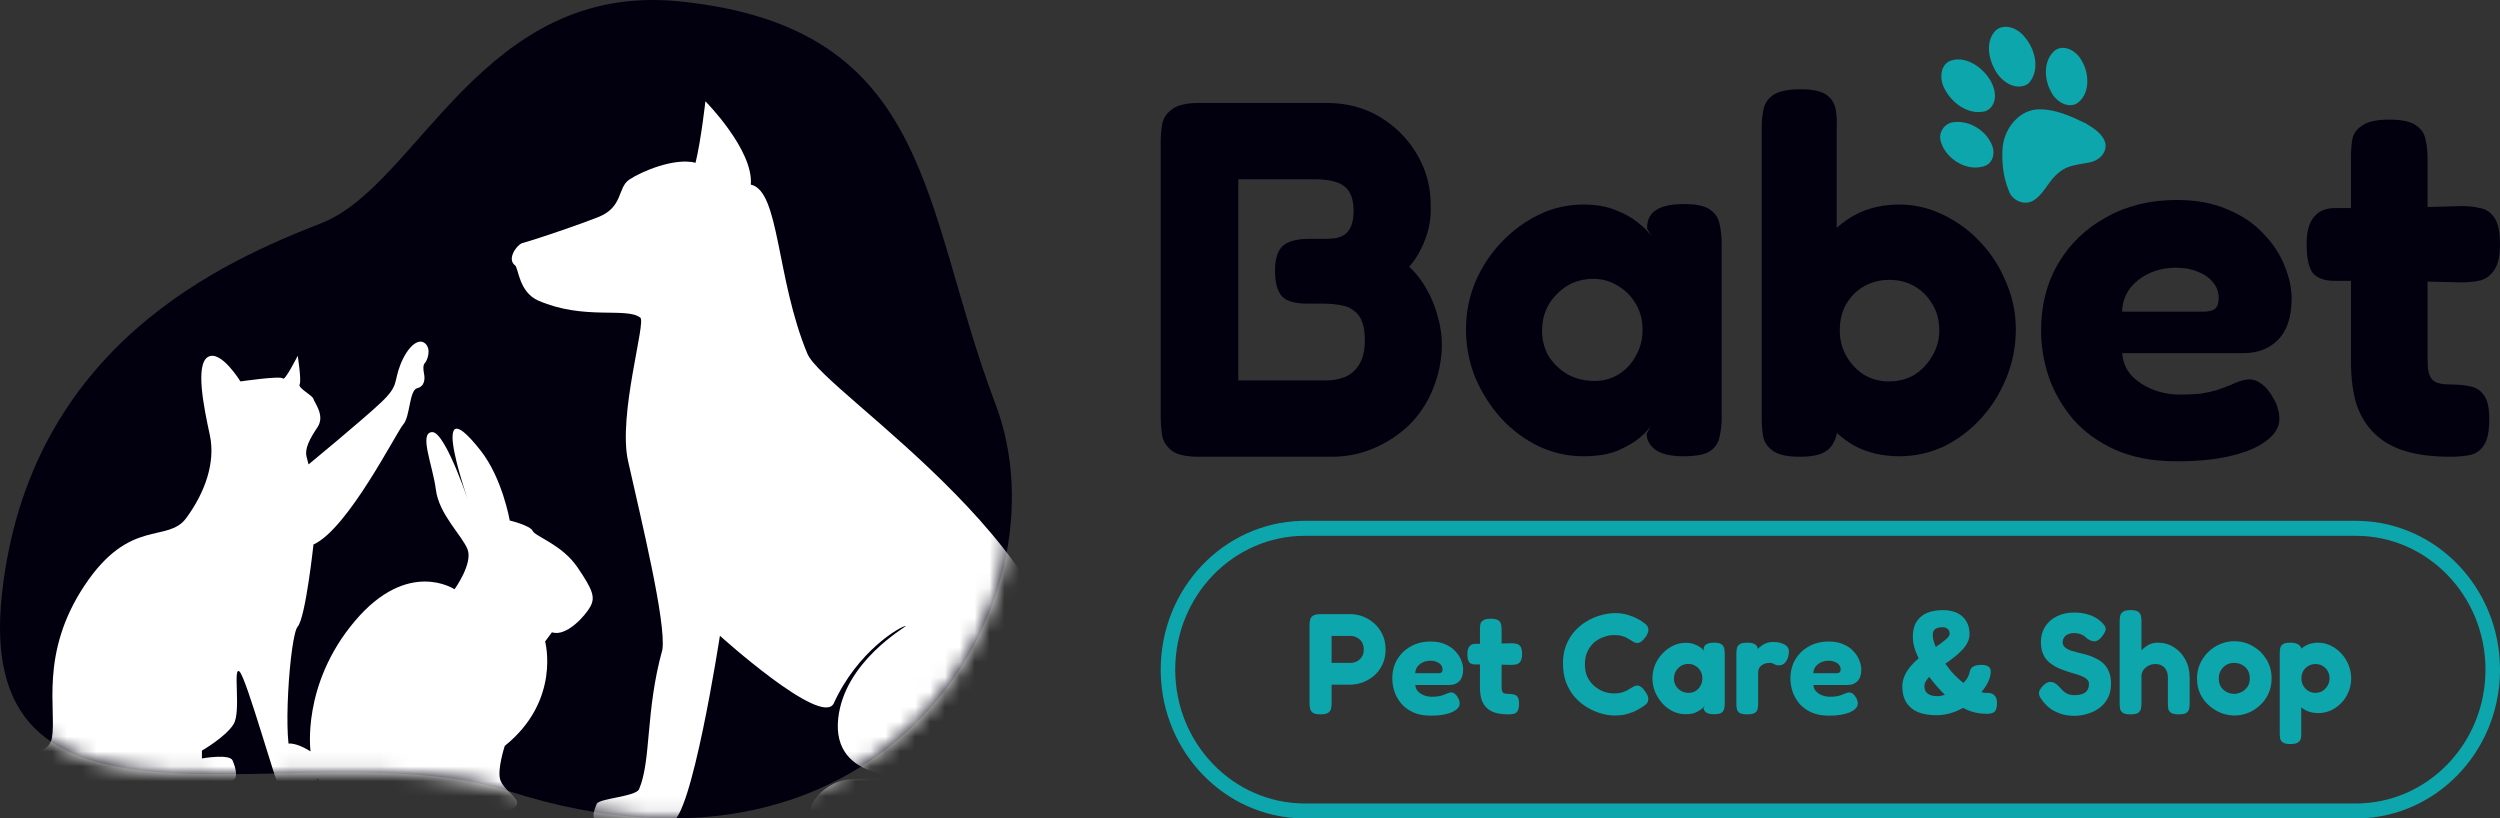 <svg width="168" height="55" viewBox="0 0 168 55" fill="none" xmlns="http://www.w3.org/2000/svg">
<rect x="0" y="0" width="168" height="55" fill="#333333" stroke="none"/>
<path d="M80.572 30.694C79.749 30.694 79.154 30.57 78.789 30.321C78.423 30.049 78.194 29.709 78.103 29.302C78.034 28.871 78 28.43 78 27.977V9.567C78 9.114 78.034 8.695 78.103 8.31C78.194 7.902 78.423 7.574 78.789 7.325C79.154 7.053 79.76 6.917 80.606 6.917H89.145C90.493 6.917 91.694 7.234 92.745 7.868C93.797 8.502 94.631 9.351 95.249 10.416C95.866 11.48 96.163 12.635 96.14 13.88C96.163 14.379 96.117 14.866 96.003 15.341C95.889 15.817 95.717 16.281 95.489 16.734C95.283 17.164 95.02 17.56 94.7 17.923C95.18 18.375 95.58 18.896 95.9 19.485C96.22 20.051 96.46 20.651 96.62 21.285C96.803 21.919 96.895 22.565 96.895 23.221C96.872 24.263 96.666 25.248 96.277 26.177C95.912 27.082 95.386 27.875 94.7 28.554C94.014 29.211 93.225 29.732 92.334 30.117C91.442 30.502 90.493 30.694 89.488 30.694H80.572ZM83.212 25.565H89.145C89.533 25.565 89.922 25.497 90.311 25.361C90.722 25.203 91.054 24.931 91.305 24.546C91.579 24.139 91.717 23.573 91.717 22.848C91.717 22.372 91.659 21.976 91.545 21.659C91.431 21.342 91.271 21.104 91.065 20.946C90.859 20.765 90.631 20.64 90.379 20.572C90.128 20.504 89.865 20.459 89.591 20.436C89.316 20.413 89.053 20.402 88.802 20.402H87.807C87.03 20.402 86.481 20.244 86.161 19.927C85.841 19.587 85.681 19.009 85.681 18.194C85.681 17.402 85.853 16.847 86.196 16.53C86.561 16.213 87.133 16.054 87.91 16.054H88.905C89.133 16.054 89.373 16.043 89.625 16.02C89.876 15.998 90.094 15.93 90.276 15.817C90.482 15.703 90.642 15.522 90.757 15.273C90.894 15.001 90.962 14.639 90.962 14.186C90.962 13.416 90.768 12.873 90.379 12.556C89.991 12.216 89.305 12.046 88.322 12.046H83.212V25.565Z" fill="#02000F"/>
<path d="M113.123 30.66C112.278 30.66 111.649 30.513 111.237 30.219C110.849 29.924 110.654 29.562 110.654 29.132L110.997 28.554C110.86 28.781 110.597 29.064 110.209 29.404C109.82 29.721 109.317 30.015 108.7 30.287C108.083 30.536 107.317 30.66 106.402 30.66C105.351 30.66 104.345 30.434 103.385 29.981C102.447 29.528 101.613 28.905 100.881 28.113C100.15 27.298 99.567 26.38 99.132 25.361C98.721 24.342 98.515 23.267 98.515 22.134C98.515 21.025 98.721 19.972 99.132 18.976C99.567 17.956 100.15 17.062 100.881 16.292C101.636 15.499 102.482 14.877 103.419 14.424C104.356 13.971 105.351 13.745 106.402 13.745C107.248 13.745 107.968 13.869 108.563 14.118C109.157 14.345 109.648 14.616 110.037 14.933C110.449 15.251 110.757 15.556 110.963 15.851L110.689 15.375C110.666 14.832 110.849 14.424 111.237 14.152C111.649 13.858 112.289 13.711 113.158 13.711C113.981 13.711 114.564 13.835 114.907 14.084C115.272 14.333 115.489 14.662 115.558 15.069C115.65 15.477 115.695 15.907 115.695 16.36V28.079C115.695 28.509 115.65 28.928 115.558 29.336C115.489 29.743 115.272 30.072 114.907 30.321C114.564 30.547 113.969 30.66 113.123 30.66ZM107.157 25.599C107.751 25.599 108.288 25.452 108.768 25.158C109.271 24.841 109.66 24.422 109.934 23.901C110.231 23.38 110.38 22.802 110.38 22.169C110.38 21.512 110.231 20.934 109.934 20.436C109.637 19.915 109.237 19.508 108.734 19.213C108.231 18.896 107.682 18.738 107.088 18.738C106.425 18.738 105.831 18.896 105.305 19.213C104.802 19.53 104.39 19.949 104.07 20.47C103.773 20.991 103.625 21.58 103.625 22.236C103.625 22.848 103.773 23.414 104.07 23.935C104.39 24.433 104.813 24.841 105.339 25.158C105.888 25.452 106.494 25.599 107.157 25.599Z" fill="#02000F"/>
<path d="M127.645 30.66C126.525 30.66 125.53 30.434 124.662 29.981C123.816 29.505 123.107 28.871 122.536 28.079C121.987 27.286 121.564 26.38 121.267 25.361C120.992 24.342 120.867 23.255 120.89 22.101C120.89 20.991 121.038 19.927 121.335 18.908C121.633 17.889 122.056 16.994 122.604 16.224C123.176 15.454 123.873 14.854 124.696 14.424C125.542 13.971 126.525 13.745 127.645 13.745C128.651 13.745 129.623 13.971 130.56 14.424C131.52 14.877 132.366 15.499 133.097 16.292C133.829 17.062 134.4 17.956 134.812 18.976C135.246 19.972 135.463 21.025 135.463 22.134C135.463 23.289 135.246 24.388 134.812 25.429C134.4 26.448 133.829 27.354 133.097 28.147C132.366 28.939 131.531 29.562 130.594 30.015C129.657 30.445 128.674 30.66 127.645 30.66ZM126.925 25.633C127.565 25.633 128.137 25.486 128.639 25.192C129.142 24.875 129.542 24.456 129.84 23.935C130.16 23.414 130.32 22.837 130.32 22.202C130.32 21.546 130.171 20.968 129.874 20.47C129.577 19.949 129.177 19.542 128.674 19.247C128.171 18.953 127.599 18.806 126.959 18.806C126.342 18.806 125.77 18.953 125.245 19.247C124.742 19.542 124.342 19.949 124.044 20.47C123.77 20.968 123.633 21.546 123.633 22.202C123.633 22.837 123.782 23.414 124.079 23.935C124.376 24.456 124.776 24.875 125.279 25.192C125.782 25.486 126.331 25.633 126.925 25.633ZM120.958 30.694C120.135 30.694 119.541 30.57 119.175 30.321C118.809 30.072 118.581 29.755 118.489 29.37C118.421 28.962 118.386 28.543 118.386 28.113V8.582C118.386 8.106 118.432 7.676 118.523 7.291C118.615 6.906 118.832 6.6 119.175 6.374C119.541 6.125 120.147 6 120.992 6C121.815 6 122.398 6.125 122.741 6.374C123.084 6.623 123.29 6.951 123.359 7.359C123.427 7.744 123.45 8.151 123.427 8.582V29.166C123.313 29.687 123.073 30.072 122.707 30.321C122.341 30.57 121.758 30.694 120.958 30.694Z" fill="#02000F"/>
<path d="M146.282 31C144.681 31 143.298 30.74 142.132 30.219C140.989 29.698 140.052 29.019 139.32 28.181C138.589 27.32 138.04 26.369 137.674 25.327C137.332 24.286 137.16 23.244 137.16 22.202C137.16 20.504 137.549 18.998 138.326 17.685C139.103 16.371 140.178 15.341 141.549 14.594C142.921 13.824 144.499 13.439 146.282 13.439C147.608 13.439 148.751 13.654 149.711 14.084C150.694 14.492 151.494 15.035 152.111 15.715C152.751 16.371 153.22 17.085 153.517 17.855C153.837 18.625 153.997 19.36 153.997 20.062C153.997 21.308 153.689 22.236 153.071 22.848C152.477 23.437 151.711 23.731 150.774 23.731H142.612C142.658 24.32 142.864 24.818 143.23 25.226C143.618 25.633 144.098 25.95 144.67 26.177C145.241 26.403 145.847 26.516 146.487 26.516C147.036 26.516 147.516 26.494 147.928 26.448C148.339 26.38 148.694 26.301 148.991 26.211C149.288 26.097 149.562 25.995 149.814 25.905C150.065 25.792 150.282 25.701 150.465 25.633C150.671 25.565 150.865 25.52 151.048 25.497C151.391 25.475 151.7 25.576 151.974 25.803C152.271 26.007 152.534 26.324 152.763 26.754C152.923 27.003 153.026 27.241 153.071 27.467C153.14 27.694 153.174 27.92 153.174 28.147C153.174 28.69 152.889 29.177 152.317 29.607C151.768 30.038 150.98 30.377 149.951 30.626C148.945 30.875 147.722 31 146.282 31ZM142.612 20.946H148.031C148.396 20.946 148.659 20.889 148.819 20.776C149.002 20.64 149.094 20.391 149.094 20.029C149.094 19.621 148.968 19.27 148.716 18.976C148.465 18.659 148.122 18.421 147.688 18.262C147.276 18.081 146.796 17.991 146.247 17.991C145.539 17.991 144.91 18.126 144.361 18.398C143.813 18.67 143.378 19.032 143.058 19.485C142.761 19.938 142.612 20.425 142.612 20.946Z" fill="#02000F"/>
<path d="M164.674 30.694C163.508 30.694 162.502 30.57 161.656 30.321C160.833 30.072 160.147 29.687 159.599 29.166C159.05 28.645 158.638 27.988 158.364 27.196C158.113 26.38 157.987 25.418 157.987 24.308V10.518C157.987 10.065 158.021 9.657 158.09 9.295C158.181 8.933 158.41 8.638 158.776 8.412C159.141 8.163 159.736 8.038 160.559 8.038C161.382 8.038 161.976 8.163 162.342 8.412C162.708 8.661 162.925 8.978 162.993 9.363C163.085 9.748 163.131 10.167 163.131 10.62V24.105C163.131 24.467 163.153 24.773 163.199 25.022C163.268 25.248 163.359 25.418 163.474 25.531C163.588 25.645 163.748 25.724 163.954 25.769C164.159 25.814 164.411 25.837 164.708 25.837C165.211 25.837 165.657 25.882 166.045 25.973C166.434 26.063 166.731 26.267 166.937 26.584C167.166 26.901 167.28 27.433 167.28 28.181C167.28 28.996 167.154 29.585 166.903 29.947C166.651 30.309 166.32 30.524 165.908 30.592C165.52 30.66 165.108 30.694 164.674 30.694ZM156.924 13.982H160.696L165.428 13.847C165.862 13.847 166.274 13.892 166.663 13.982C167.051 14.05 167.371 14.265 167.623 14.628C167.874 14.99 168 15.59 168 16.428C168 17.198 167.874 17.764 167.623 18.126C167.394 18.489 167.086 18.726 166.697 18.84C166.308 18.93 165.885 18.976 165.428 18.976L160.936 18.874H156.787C156.124 18.851 155.655 18.659 155.381 18.296C155.129 17.911 155.004 17.277 155.004 16.394C155.004 15.579 155.164 14.979 155.484 14.594C155.804 14.186 156.284 13.982 156.924 13.982Z" fill="#02000F"/>
<path d="M158.309 53.994V55H87.691V53.994H158.309ZM167.025 45C167.025 40.033 163.123 36.006 158.309 36.006H87.691C82.877 36.006 78.975 40.033 78.975 45C78.975 49.967 82.877 53.994 87.691 53.994V55L87.441 54.997C82.287 54.862 78.134 50.576 78.003 45.258L78 45C78 39.563 82.204 35.14 87.441 35.003L87.691 35H158.309L158.56 35.003C163.796 35.14 168 39.563 168 45L167.997 45.258C167.866 50.576 163.713 54.862 158.56 54.997L158.309 55V53.994C163.123 53.994 167.025 49.967 167.025 45Z" fill="#0DA6AC"/>
<path d="M88.737 48.005C88.498 48.005 88.326 47.97 88.223 47.899C88.126 47.829 88.065 47.736 88.039 47.62C88.013 47.504 88 47.385 88 47.263V42.002C88 41.88 88.013 41.764 88.039 41.655C88.065 41.54 88.129 41.447 88.233 41.376C88.336 41.305 88.507 41.27 88.747 41.27H90.735C91.006 41.27 91.278 41.318 91.549 41.414C91.827 41.511 92.083 41.662 92.315 41.867C92.555 42.066 92.745 42.314 92.888 42.609C93.036 42.905 93.111 43.252 93.111 43.65C93.111 44.042 93.036 44.385 92.888 44.681C92.745 44.976 92.555 45.224 92.315 45.423C92.083 45.616 91.827 45.763 91.549 45.866C91.271 45.962 90.996 46.011 90.725 46.011H89.484V47.273C89.484 47.395 89.471 47.514 89.445 47.63C89.419 47.739 89.354 47.829 89.251 47.899C89.147 47.97 88.976 48.005 88.737 48.005ZM89.484 44.546H90.735C90.877 44.546 91.016 44.517 91.152 44.459C91.294 44.395 91.41 44.295 91.501 44.161C91.598 44.026 91.646 43.852 91.646 43.64C91.646 43.46 91.607 43.303 91.53 43.168C91.452 43.033 91.342 42.927 91.2 42.85C91.064 42.773 90.906 42.734 90.725 42.734H89.484V44.546Z" fill="#0DA6AC"/>
<path d="M96.143 48.092C95.69 48.092 95.299 48.018 94.969 47.87C94.646 47.723 94.381 47.53 94.174 47.292C93.967 47.048 93.812 46.778 93.709 46.483C93.612 46.187 93.563 45.892 93.563 45.596C93.563 45.115 93.673 44.687 93.893 44.315C94.113 43.942 94.417 43.65 94.805 43.438C95.192 43.219 95.638 43.11 96.143 43.11C96.518 43.11 96.841 43.171 97.112 43.293C97.391 43.409 97.617 43.563 97.791 43.756C97.972 43.942 98.105 44.145 98.189 44.363C98.279 44.581 98.325 44.79 98.325 44.989C98.325 45.343 98.237 45.606 98.063 45.779C97.895 45.947 97.678 46.03 97.413 46.03H95.105C95.118 46.197 95.176 46.338 95.28 46.454C95.39 46.57 95.525 46.66 95.687 46.724C95.849 46.788 96.02 46.82 96.201 46.82C96.356 46.82 96.492 46.814 96.608 46.801C96.725 46.782 96.825 46.759 96.909 46.733C96.993 46.701 97.07 46.672 97.142 46.647C97.213 46.615 97.274 46.589 97.326 46.57C97.384 46.55 97.439 46.538 97.491 46.531C97.588 46.525 97.675 46.553 97.752 46.618C97.837 46.676 97.911 46.766 97.976 46.888C98.021 46.958 98.05 47.026 98.063 47.09C98.082 47.154 98.092 47.218 98.092 47.283C98.092 47.437 98.011 47.575 97.85 47.697C97.694 47.819 97.471 47.915 97.18 47.986C96.896 48.057 96.55 48.092 96.143 48.092ZM95.105 45.24H96.637C96.741 45.24 96.815 45.224 96.86 45.192C96.912 45.153 96.938 45.082 96.938 44.98C96.938 44.864 96.902 44.764 96.831 44.681C96.76 44.591 96.663 44.524 96.54 44.479C96.424 44.427 96.288 44.401 96.133 44.401C95.933 44.401 95.755 44.44 95.6 44.517C95.445 44.594 95.322 44.697 95.231 44.825C95.147 44.954 95.105 45.092 95.105 45.24Z" fill="#0DA6AC"/>
<path d="M101.344 48.005C101.014 48.005 100.73 47.97 100.491 47.899C100.258 47.829 100.064 47.719 99.909 47.572C99.754 47.424 99.637 47.238 99.56 47.013C99.489 46.782 99.453 46.509 99.453 46.194V42.282C99.453 42.153 99.463 42.038 99.482 41.935C99.508 41.832 99.573 41.748 99.676 41.684C99.779 41.614 99.948 41.578 100.18 41.578C100.413 41.578 100.581 41.614 100.684 41.684C100.788 41.755 100.849 41.845 100.869 41.954C100.895 42.063 100.908 42.182 100.908 42.31V46.136C100.908 46.239 100.914 46.325 100.927 46.396C100.946 46.46 100.972 46.509 101.004 46.541C101.037 46.573 101.082 46.595 101.14 46.608C101.198 46.621 101.27 46.627 101.354 46.627C101.496 46.627 101.622 46.64 101.732 46.666C101.842 46.692 101.926 46.749 101.984 46.839C102.049 46.929 102.081 47.08 102.081 47.292C102.081 47.524 102.045 47.691 101.974 47.793C101.903 47.896 101.809 47.957 101.693 47.976C101.583 47.996 101.467 48.005 101.344 48.005ZM99.152 43.264H100.219L101.557 43.226C101.68 43.226 101.796 43.239 101.906 43.264C102.016 43.284 102.107 43.345 102.178 43.447C102.249 43.55 102.285 43.721 102.285 43.958C102.285 44.177 102.249 44.337 102.178 44.44C102.113 44.543 102.026 44.61 101.916 44.642C101.806 44.668 101.687 44.681 101.557 44.681L100.287 44.652H99.114C98.926 44.646 98.793 44.591 98.716 44.488C98.645 44.379 98.609 44.199 98.609 43.949C98.609 43.717 98.654 43.547 98.745 43.438C98.835 43.322 98.971 43.264 99.152 43.264Z" fill="#0DA6AC"/>
<path d="M108.504 48.082C108.219 48.082 107.919 48.038 107.602 47.947C107.285 47.858 106.975 47.723 106.671 47.543C106.367 47.363 106.089 47.135 105.837 46.859C105.591 46.576 105.394 46.248 105.246 45.876C105.103 45.497 105.032 45.066 105.032 44.585C105.032 44.122 105.103 43.711 105.246 43.351C105.394 42.985 105.591 42.667 105.837 42.397C106.083 42.127 106.358 41.906 106.661 41.732C106.965 41.553 107.279 41.421 107.602 41.337C107.925 41.247 108.232 41.202 108.523 41.202C108.853 41.202 109.141 41.241 109.386 41.318C109.632 41.395 109.833 41.475 109.988 41.559C110.143 41.636 110.24 41.691 110.279 41.723C110.395 41.793 110.505 41.874 110.608 41.964C110.712 42.053 110.767 42.172 110.773 42.32C110.773 42.397 110.757 42.474 110.725 42.551C110.699 42.622 110.657 42.699 110.599 42.783C110.495 42.93 110.395 43.04 110.298 43.11C110.207 43.175 110.114 43.207 110.017 43.207C109.939 43.207 109.865 43.187 109.794 43.149C109.729 43.11 109.645 43.059 109.542 42.995C109.496 42.962 109.432 42.924 109.348 42.879C109.264 42.828 109.15 42.783 109.008 42.744C108.866 42.699 108.685 42.677 108.465 42.677C108.239 42.677 108.009 42.718 107.777 42.802C107.55 42.879 107.34 42.998 107.146 43.158C106.952 43.319 106.797 43.525 106.681 43.775C106.564 44.019 106.506 44.305 106.506 44.633C106.506 44.973 106.564 45.266 106.681 45.51C106.804 45.754 106.962 45.956 107.156 46.117C107.35 46.277 107.56 46.399 107.786 46.483C108.019 46.56 108.245 46.599 108.465 46.599C108.659 46.599 108.824 46.579 108.96 46.541C109.102 46.502 109.222 46.457 109.319 46.406C109.422 46.348 109.509 46.297 109.58 46.252C109.651 46.207 109.723 46.165 109.794 46.126C109.871 46.088 109.949 46.069 110.026 46.069C110.117 46.069 110.207 46.104 110.298 46.175C110.395 46.245 110.492 46.358 110.589 46.512C110.647 46.595 110.692 46.679 110.725 46.762C110.757 46.839 110.77 46.916 110.763 46.994C110.763 47.129 110.712 47.241 110.608 47.331C110.505 47.414 110.395 47.491 110.279 47.562C110.227 47.588 110.127 47.646 109.978 47.736C109.829 47.819 109.632 47.896 109.386 47.967C109.141 48.044 108.847 48.082 108.504 48.082Z" fill="#0DA6AC"/>
<path d="M115.176 47.996C114.937 47.996 114.759 47.954 114.643 47.87C114.533 47.787 114.478 47.684 114.478 47.562L114.575 47.398C114.536 47.462 114.462 47.543 114.352 47.639C114.242 47.729 114.1 47.813 113.925 47.89C113.751 47.96 113.534 47.996 113.276 47.996C112.978 47.996 112.694 47.931 112.422 47.803C112.157 47.675 111.921 47.498 111.714 47.273C111.507 47.042 111.343 46.782 111.22 46.492C111.103 46.203 111.045 45.898 111.045 45.577C111.045 45.262 111.103 44.964 111.22 44.681C111.343 44.392 111.507 44.138 111.714 43.92C111.928 43.695 112.167 43.518 112.432 43.39C112.697 43.261 112.978 43.197 113.276 43.197C113.515 43.197 113.718 43.232 113.886 43.303C114.055 43.367 114.194 43.444 114.303 43.534C114.42 43.624 114.507 43.711 114.565 43.794L114.488 43.66C114.481 43.505 114.533 43.39 114.643 43.313C114.759 43.229 114.94 43.187 115.186 43.187C115.419 43.187 115.584 43.223 115.681 43.293C115.784 43.364 115.845 43.457 115.865 43.573C115.891 43.688 115.904 43.81 115.904 43.939V47.263C115.904 47.385 115.891 47.504 115.865 47.62C115.845 47.736 115.784 47.829 115.681 47.899C115.584 47.964 115.415 47.996 115.176 47.996ZM113.489 46.56C113.657 46.56 113.809 46.518 113.945 46.435C114.087 46.345 114.197 46.226 114.274 46.078C114.358 45.93 114.4 45.767 114.4 45.587C114.4 45.4 114.358 45.237 114.274 45.095C114.19 44.947 114.077 44.832 113.935 44.748C113.793 44.658 113.638 44.614 113.469 44.614C113.282 44.614 113.114 44.658 112.965 44.748C112.823 44.838 112.707 44.957 112.616 45.105C112.532 45.253 112.49 45.42 112.49 45.606C112.49 45.779 112.532 45.94 112.616 46.088C112.707 46.229 112.826 46.345 112.975 46.435C113.13 46.518 113.301 46.56 113.489 46.56Z" fill="#0DA6AC"/>
<path d="M117.411 48.005C117.172 48.005 117.001 47.973 116.897 47.909C116.8 47.838 116.739 47.745 116.713 47.63C116.694 47.514 116.684 47.395 116.684 47.273V43.91C116.684 43.782 116.697 43.663 116.723 43.553C116.749 43.444 116.81 43.358 116.907 43.293C117.01 43.223 117.182 43.187 117.421 43.187C117.647 43.187 117.809 43.219 117.906 43.284C118.009 43.342 118.074 43.412 118.1 43.496C118.126 43.573 118.139 43.64 118.139 43.698L118.022 43.756C118.035 43.73 118.067 43.685 118.119 43.621C118.177 43.55 118.255 43.48 118.352 43.409C118.449 43.332 118.565 43.268 118.701 43.216C118.843 43.165 119.005 43.139 119.186 43.139C119.257 43.139 119.335 43.146 119.419 43.158C119.509 43.165 119.6 43.184 119.69 43.216C119.787 43.242 119.874 43.281 119.952 43.332C120.03 43.377 120.091 43.435 120.136 43.505C120.188 43.576 120.214 43.663 120.214 43.766C120.214 44.029 120.152 44.254 120.03 44.44C119.907 44.62 119.752 44.71 119.564 44.71C119.454 44.71 119.377 44.7 119.331 44.681C119.286 44.662 119.247 44.642 119.215 44.623C119.189 44.604 119.157 44.588 119.118 44.575C119.079 44.556 119.008 44.546 118.905 44.546C118.808 44.546 118.714 44.559 118.623 44.585C118.539 44.61 118.459 44.652 118.381 44.71C118.31 44.761 118.252 44.829 118.206 44.912C118.168 44.989 118.148 45.076 118.148 45.172V47.292C118.148 47.414 118.135 47.533 118.109 47.649C118.09 47.758 118.029 47.845 117.925 47.909C117.822 47.973 117.65 48.005 117.411 48.005Z" fill="#0DA6AC"/>
<path d="M122.896 48.092C122.443 48.092 122.052 48.018 121.723 47.87C121.399 47.723 121.134 47.53 120.927 47.292C120.72 47.048 120.565 46.778 120.462 46.483C120.365 46.187 120.316 45.892 120.316 45.596C120.316 45.115 120.426 44.687 120.646 44.315C120.866 43.942 121.17 43.65 121.558 43.438C121.946 43.219 122.392 43.11 122.896 43.11C123.271 43.11 123.594 43.171 123.866 43.293C124.144 43.409 124.37 43.563 124.545 43.756C124.726 43.942 124.858 44.145 124.942 44.363C125.033 44.581 125.078 44.79 125.078 44.989C125.078 45.343 124.991 45.606 124.816 45.779C124.648 45.947 124.431 46.03 124.166 46.03H121.858C121.871 46.197 121.929 46.338 122.033 46.454C122.143 46.57 122.279 46.66 122.44 46.724C122.602 46.788 122.773 46.82 122.954 46.82C123.109 46.82 123.245 46.814 123.361 46.801C123.478 46.782 123.578 46.759 123.662 46.733C123.746 46.701 123.824 46.672 123.895 46.647C123.966 46.615 124.027 46.589 124.079 46.57C124.137 46.55 124.192 46.538 124.244 46.531C124.341 46.525 124.428 46.553 124.506 46.618C124.59 46.676 124.664 46.766 124.729 46.888C124.774 46.958 124.803 47.026 124.816 47.09C124.835 47.154 124.845 47.218 124.845 47.283C124.845 47.437 124.764 47.575 124.603 47.697C124.448 47.819 124.224 47.915 123.934 47.986C123.649 48.057 123.303 48.092 122.896 48.092ZM121.858 45.24H123.391C123.494 45.24 123.568 45.224 123.614 45.192C123.665 45.153 123.691 45.082 123.691 44.98C123.691 44.864 123.656 44.764 123.584 44.681C123.513 44.591 123.416 44.524 123.294 44.479C123.177 44.427 123.041 44.401 122.886 44.401C122.686 44.401 122.508 44.44 122.353 44.517C122.198 44.594 122.075 44.697 121.984 44.825C121.9 44.954 121.858 45.092 121.858 45.24Z" fill="#0DA6AC"/>
<path d="M130.133 48.063C129.642 48.063 129.225 47.992 128.882 47.851C128.54 47.703 128.278 47.485 128.097 47.196C127.922 46.907 127.835 46.55 127.835 46.126C127.835 45.901 127.877 45.686 127.961 45.481C128.045 45.269 128.168 45.06 128.33 44.854C128.491 44.649 128.692 44.447 128.931 44.247C128.853 44.074 128.782 43.904 128.718 43.737C128.659 43.563 128.614 43.396 128.582 43.236C128.556 43.069 128.543 42.908 128.543 42.754C128.543 42.375 128.621 42.057 128.776 41.8C128.937 41.536 129.167 41.337 129.464 41.202C129.768 41.068 130.137 41 130.57 41C130.938 41 131.255 41.064 131.52 41.193C131.785 41.321 131.989 41.504 132.131 41.742C132.28 41.98 132.354 42.266 132.354 42.6C132.354 42.799 132.309 42.988 132.218 43.168C132.134 43.342 132.015 43.512 131.859 43.679C131.704 43.839 131.53 43.997 131.336 44.151C131.142 44.305 130.938 44.456 130.725 44.604C130.854 44.777 130.983 44.944 131.113 45.105C131.249 45.259 131.388 45.404 131.53 45.538C131.672 45.673 131.811 45.792 131.947 45.895C132.083 45.754 132.183 45.619 132.247 45.49C132.312 45.355 132.357 45.217 132.383 45.076C132.415 44.947 132.493 44.851 132.616 44.787C132.739 44.716 132.917 44.681 133.149 44.681C133.35 44.681 133.492 44.71 133.576 44.768C133.666 44.819 133.725 44.883 133.75 44.96C133.776 45.031 133.786 45.099 133.78 45.163C133.767 45.388 133.705 45.612 133.595 45.837C133.485 46.062 133.337 46.287 133.149 46.512C133.188 46.525 133.224 46.534 133.256 46.541C133.295 46.547 133.333 46.553 133.372 46.56C133.418 46.56 133.469 46.56 133.527 46.56C133.754 46.56 133.922 46.618 134.032 46.733C134.142 46.843 134.197 47.01 134.197 47.234C134.197 47.517 134.148 47.71 134.051 47.813C133.954 47.915 133.776 47.967 133.518 47.967C133.343 47.967 133.165 47.954 132.984 47.928C132.803 47.903 132.622 47.861 132.441 47.803C132.267 47.739 132.092 47.662 131.918 47.572C131.73 47.675 131.536 47.764 131.336 47.842C131.142 47.912 130.945 47.967 130.744 48.005C130.544 48.044 130.34 48.063 130.133 48.063ZM130.182 46.782C130.279 46.782 130.373 46.772 130.463 46.753C130.554 46.733 130.631 46.711 130.696 46.685C130.618 46.608 130.534 46.525 130.444 46.435C130.353 46.338 130.263 46.239 130.172 46.136C130.082 46.033 129.991 45.927 129.901 45.818C129.81 45.709 129.723 45.596 129.639 45.481C129.581 45.545 129.532 45.606 129.493 45.664C129.455 45.715 129.422 45.767 129.396 45.818C129.37 45.863 129.351 45.911 129.338 45.962C129.325 46.014 129.319 46.065 129.319 46.117C129.319 46.258 129.351 46.38 129.416 46.483C129.487 46.579 129.587 46.653 129.716 46.705C129.846 46.756 130.001 46.782 130.182 46.782ZM130.085 43.476C130.24 43.367 130.376 43.271 130.492 43.187C130.609 43.097 130.705 43.017 130.783 42.947C130.861 42.876 130.919 42.812 130.958 42.754C130.996 42.69 131.016 42.632 131.016 42.58C131.016 42.445 130.971 42.339 130.88 42.262C130.796 42.185 130.68 42.147 130.531 42.147C130.389 42.147 130.269 42.166 130.172 42.205C130.075 42.243 130.001 42.301 129.949 42.378C129.904 42.455 129.881 42.551 129.881 42.667C129.881 42.744 129.888 42.824 129.901 42.908C129.92 42.985 129.943 43.072 129.968 43.168C130.001 43.264 130.04 43.367 130.085 43.476Z" fill="#0DA6AC"/>
<path d="M139.417 48.102C139.075 48.102 138.774 48.06 138.515 47.976C138.263 47.893 138.047 47.793 137.866 47.678C137.691 47.556 137.552 47.437 137.449 47.321C137.345 47.206 137.274 47.119 137.235 47.061C137.125 46.92 137.058 46.798 137.032 46.695C137.006 46.586 137.019 46.476 137.07 46.367C137.129 46.258 137.226 46.139 137.361 46.011C137.497 45.895 137.623 45.834 137.74 45.828C137.862 45.815 137.982 45.844 138.098 45.914C138.215 45.985 138.328 46.085 138.438 46.213C138.593 46.399 138.745 46.531 138.894 46.608C139.049 46.679 139.21 46.714 139.378 46.714C139.592 46.714 139.773 46.688 139.922 46.637C140.07 46.586 140.183 46.505 140.261 46.396C140.339 46.281 140.377 46.136 140.377 45.962C140.377 45.821 140.322 45.709 140.212 45.625C140.109 45.535 139.967 45.458 139.786 45.394C139.611 45.33 139.414 45.269 139.194 45.211C138.981 45.147 138.768 45.073 138.554 44.989C138.406 44.938 138.263 44.874 138.128 44.797C137.992 44.719 137.862 44.633 137.74 44.536C137.617 44.44 137.51 44.324 137.42 44.19C137.336 44.055 137.268 43.9 137.216 43.727C137.171 43.553 137.148 43.354 137.148 43.13C137.148 42.751 137.242 42.413 137.429 42.118C137.617 41.822 137.875 41.591 138.205 41.424C138.541 41.251 138.926 41.164 139.359 41.164C139.65 41.164 139.902 41.19 140.115 41.241C140.335 41.292 140.52 41.353 140.668 41.424C140.817 41.495 140.933 41.565 141.017 41.636C141.108 41.7 141.169 41.752 141.202 41.79C141.383 41.957 141.483 42.102 141.502 42.224C141.522 42.339 141.454 42.503 141.299 42.715C141.137 42.94 140.975 43.065 140.814 43.091C140.659 43.117 140.481 43.062 140.28 42.927C140.203 42.856 140.125 42.792 140.048 42.734C139.97 42.677 139.876 42.632 139.766 42.6C139.663 42.561 139.524 42.542 139.349 42.542C139.246 42.542 139.149 42.558 139.058 42.59C138.968 42.616 138.89 42.654 138.826 42.706C138.761 42.757 138.709 42.821 138.671 42.898C138.632 42.969 138.612 43.049 138.612 43.139C138.612 43.287 138.661 43.406 138.758 43.496C138.861 43.586 138.994 43.66 139.155 43.717C139.324 43.769 139.508 43.82 139.708 43.871C139.915 43.916 140.125 43.971 140.339 44.035C140.532 44.1 140.72 44.18 140.901 44.276C141.082 44.366 141.244 44.482 141.386 44.623C141.528 44.764 141.641 44.941 141.725 45.153C141.816 45.365 141.861 45.625 141.861 45.934C141.861 46.319 141.787 46.65 141.638 46.926C141.489 47.202 141.292 47.427 141.046 47.601C140.801 47.774 140.536 47.899 140.251 47.976C139.967 48.06 139.689 48.102 139.417 48.102Z" fill="#0DA6AC"/>
<path d="M143.169 48.005C142.936 48.005 142.768 47.973 142.665 47.909C142.561 47.838 142.497 47.748 142.471 47.639C142.452 47.524 142.442 47.401 142.442 47.273V41.723C142.442 41.594 142.455 41.475 142.481 41.366C142.507 41.257 142.571 41.17 142.675 41.106C142.778 41.035 142.946 41 143.179 41C143.418 41 143.586 41.035 143.683 41.106C143.787 41.177 143.848 41.267 143.867 41.376C143.893 41.485 143.906 41.604 143.906 41.732V43.698C144.023 43.576 144.171 43.46 144.352 43.351C144.54 43.242 144.76 43.187 145.012 43.187C145.413 43.187 145.771 43.29 146.088 43.496C146.411 43.695 146.667 43.971 146.854 44.324C147.048 44.678 147.145 45.082 147.145 45.538V47.283C147.145 47.411 147.132 47.53 147.106 47.639C147.081 47.748 147.019 47.838 146.922 47.909C146.825 47.973 146.654 48.005 146.408 48.005C146.182 48.005 146.014 47.973 145.904 47.909C145.8 47.838 145.736 47.748 145.71 47.639C145.691 47.524 145.681 47.401 145.681 47.273V45.529C145.681 45.343 145.649 45.185 145.584 45.057C145.519 44.922 145.422 44.816 145.293 44.739C145.17 44.662 145.018 44.623 144.837 44.623C144.598 44.623 144.388 44.697 144.207 44.845C144.032 44.986 143.932 45.16 143.906 45.365V47.283C143.906 47.411 143.893 47.53 143.867 47.639C143.842 47.748 143.777 47.838 143.673 47.909C143.576 47.973 143.408 48.005 143.169 48.005Z" fill="#0DA6AC"/>
<path d="M150.159 48.082C149.855 48.082 149.551 48.025 149.247 47.909C148.95 47.787 148.678 47.617 148.433 47.398C148.187 47.18 147.993 46.92 147.851 46.618C147.708 46.309 147.637 45.969 147.637 45.596C147.637 45.249 147.702 44.928 147.831 44.633C147.961 44.331 148.142 44.064 148.374 43.833C148.607 43.602 148.872 43.422 149.17 43.293C149.473 43.158 149.797 43.091 150.139 43.091C150.605 43.091 151.025 43.203 151.4 43.428C151.781 43.647 152.085 43.945 152.312 44.324C152.538 44.703 152.651 45.124 152.651 45.587C152.651 45.979 152.577 46.329 152.428 46.637C152.286 46.939 152.092 47.199 151.846 47.418C151.607 47.636 151.339 47.803 151.041 47.919C150.75 48.028 150.456 48.082 150.159 48.082ZM150.139 46.627C150.294 46.627 150.453 46.589 150.614 46.512C150.776 46.435 150.912 46.319 151.022 46.165C151.132 46.011 151.187 45.815 151.187 45.577C151.187 45.371 151.141 45.192 151.051 45.038C150.96 44.883 150.834 44.764 150.673 44.681C150.518 44.591 150.336 44.546 150.13 44.546C149.936 44.546 149.761 44.591 149.606 44.681C149.457 44.771 149.334 44.896 149.237 45.057C149.147 45.211 149.102 45.388 149.102 45.587C149.102 45.818 149.153 46.014 149.257 46.175C149.367 46.329 149.503 46.444 149.664 46.521C149.826 46.592 149.984 46.627 150.139 46.627Z" fill="#0DA6AC"/>
<path d="M155.789 47.919C155.472 47.919 155.191 47.858 154.945 47.736C154.706 47.607 154.506 47.437 154.344 47.225C154.189 47.006 154.069 46.756 153.985 46.473C153.908 46.191 153.872 45.885 153.879 45.558C153.879 45.243 153.921 44.944 154.005 44.662C154.089 44.373 154.208 44.119 154.363 43.9C154.525 43.676 154.722 43.502 154.955 43.38C155.194 43.252 155.472 43.187 155.789 43.187C156.073 43.187 156.348 43.252 156.613 43.38C156.885 43.509 157.124 43.685 157.331 43.91C157.538 44.129 157.699 44.382 157.816 44.671C157.939 44.96 158 45.266 158 45.587C158 45.908 157.939 46.213 157.816 46.502C157.699 46.785 157.538 47.032 157.331 47.244C157.124 47.456 156.888 47.623 156.623 47.745C156.358 47.861 156.08 47.919 155.789 47.919ZM153.917 50C153.685 50 153.517 49.965 153.413 49.894C153.316 49.83 153.255 49.743 153.229 49.634C153.209 49.531 153.2 49.419 153.2 49.297V43.91C153.2 43.782 153.209 43.666 153.229 43.563C153.248 43.454 153.306 43.364 153.403 43.293C153.507 43.223 153.675 43.187 153.908 43.187C154.108 43.187 154.266 43.216 154.383 43.274C154.506 43.332 154.593 43.422 154.645 43.544V49.287C154.651 49.409 154.641 49.525 154.616 49.634C154.59 49.743 154.525 49.83 154.422 49.894C154.325 49.965 154.157 50 153.917 50ZM155.585 46.56C155.766 46.56 155.928 46.518 156.07 46.435C156.212 46.345 156.326 46.226 156.41 46.078C156.5 45.93 156.545 45.767 156.545 45.587C156.545 45.4 156.503 45.237 156.419 45.095C156.335 44.947 156.222 44.832 156.08 44.748C155.938 44.665 155.776 44.623 155.595 44.623C155.42 44.623 155.259 44.668 155.11 44.758C154.968 44.842 154.855 44.957 154.771 45.105C154.693 45.246 154.654 45.407 154.654 45.587C154.654 45.767 154.696 45.93 154.78 46.078C154.864 46.226 154.978 46.345 155.12 46.435C155.262 46.518 155.417 46.56 155.585 46.56Z" fill="#0DA6AC"/>
<path d="M134.202 1.973C134.183 1.985 134.163 2 134.145 2.013C133.45 2.667 133.582 3.811 134.019 4.613C134.382 5.363 135.258 6.059 136.092 5.738C136.212 5.69 136.317 5.608 136.402 5.512C137.083 4.632 136.767 3.295 136.051 2.483C135.634 1.928 134.8 1.573 134.202 1.973ZM130.884 4.18C130.402 4.511 130.358 5.274 130.598 5.808C131.064 6.873 132.268 7.79 133.432 7.467C133.536 7.429 133.63 7.37 133.712 7.296C134.29 6.76 134.069 5.824 133.641 5.231C133.092 4.437 132.075 3.768 131.118 4.067C131.03 4.095 130.952 4.133 130.884 4.18ZM138.152 3.344C137.338 3.947 137.332 5.201 137.786 6.073C138.061 6.735 138.883 7.327 139.565 6.952C140.463 6.351 140.423 4.947 139.883 4.067C139.565 3.459 138.785 2.978 138.152 3.344ZM130.856 8.359C130.493 8.591 130.285 9.045 130.416 9.501C130.768 10.72 132.245 11.597 133.425 11.134C133.909 10.93 134.064 10.338 133.899 9.853C133.544 8.818 132.399 8.092 131.343 8.204C131.164 8.213 130.997 8.269 130.856 8.359ZM135.854 7.711C135.147 8.172 134.673 9.01 134.579 9.86C134.508 10.826 134.595 11.839 134.971 12.756C135.162 13.466 136.042 13.856 136.65 13.469C137.391 13.017 137.677 12.093 138.374 11.585C138.924 11.09 139.692 11.063 140.386 10.921C140.992 10.824 141.589 10.322 141.485 9.643C141.323 8.987 140.672 8.599 140.131 8.274C139.156 7.811 138.122 7.329 137.038 7.348C136.599 7.35 136.199 7.485 135.854 7.711Z" fill="#0DA6AC"/>
<path d="M66.894 27.148C71.911 40.343 59.652 61.315 34.23 53.176C20.703 48.848 -1.895 58.608 0.127 39.956C1.946 23.162 15.121 17.538 21.625 14.983C28.126 12.43 32.399 -1.257 45.673 0.093C62.799 1.839 61.879 13.955 66.894 27.148Z" fill="#02000F"/>
<mask id="mask0_2652_3318" style="mask-type:alpha" maskUnits="userSpaceOnUse" x="0" y="0" width="68" height="55">
<path d="M66.894 27.148C71.911 40.343 59.652 61.315 34.23 53.176C20.703 48.848 -1.895 58.608 0.127 39.956C1.946 23.162 15.121 17.538 21.625 14.983C28.126 12.43 32.399 -1.257 45.673 0.093C62.799 1.839 61.879 13.955 66.894 27.148Z" fill="#17235B"/>
</mask>
<g mask="url(#mask0_2652_3318)">
<path d="M35.093 16.338C34.753 16.434 34.025 17.405 34.615 17.835C34.844 18.003 34.861 19.631 36.182 20.204C39.269 21.54 42.102 20.619 43.03 21.347C43.426 21.656 41.516 27.911 42.206 30.98C43.134 35.123 44.762 41.791 44.514 43.651C43.361 47.803 43.778 51.06 42.948 53.03C42.731 53.542 40.263 53.642 40.097 54.024C39.635 55.093 39.998 55.234 40.473 55.234C41.772 55.234 43.733 55.234 45.094 55.234C46.455 55.234 48.378 42.722 48.378 42.722C48.378 42.722 55.166 48.852 56.02 47.283C57.629 43.73 60.535 42.069 60.889 42.056C60.825 42.163 56.751 44.467 56.33 48.262C55.841 52.649 61.349 52.143 61.349 52.143C61.349 52.143 58.818 52.286 57.016 52.389C55.213 52.492 53.303 54.976 55.406 55.091C57.512 55.205 68.155 55.344 70.136 55.091C72.115 54.839 73.126 54.17 71.827 52.538C72.632 52.233 75.706 52.049 76.908 49.184C78.45 45.516 76.282 41.515 76.282 41.515C76.282 41.515 76.678 45.667 75.21 47.966C74.221 49.518 73.024 49.497 71.909 49.436C73.724 37.596 55.381 26.484 54.252 23.761C52.148 18.693 52.396 12.813 50.455 12.407C50.646 10.076 47.403 6.807 47.403 6.807C47.403 6.807 47.113 9.414 46.741 10.938C45.318 10.576 43.09 11.528 42.285 12.072C41.481 12.615 41.895 13.915 40.204 14.588C39.086 15.033 36.43 15.957 35.093 16.338Z" fill="white"/>
<path d="M21.065 36.592C23.387 35.541 26.637 29.044 27.102 28.518C27.565 27.993 27.499 26.222 28.03 26.09C28.561 25.958 28.561 25.433 28.494 25.106C28.428 24.777 28.428 24.516 28.561 24.384C28.694 24.252 29.024 23.465 28.561 23.072C28.096 22.678 27.366 23.334 26.902 24.516C26.437 25.697 26.835 25.893 25.576 27.074C24.316 28.257 20.734 31.21 20.734 31.21C20.734 31.21 20.734 31.21 20.601 30.685C20.468 30.16 20.8 29.504 21.333 28.715C21.864 27.928 21.132 27.074 21.065 26.812C20.999 26.55 20.005 26.09 20.136 25.828C20.269 25.565 20.005 23.908 20.005 23.908C20.005 23.908 19.142 25.632 19.009 25.433C18.878 25.236 16.157 25.632 16.157 25.632C16.157 25.632 14.831 23.465 13.968 23.991C13.107 24.516 13.704 27.403 14.101 29.241C14.499 31.079 13.769 33.114 12.509 34.821C11.25 36.527 8.729 34.755 5.678 39.349C2.626 43.944 3.821 47.752 3.489 49.589C3.157 51.427 -0.756 50.245 -3.741 50.179C-6.726 50.115 -7.654 51.624 -7.39 52.411C-7.123 53.198 -2.747 53.397 -2.281 53.059C-1.818 52.721 -2.281 52.346 -2.281 52.346L3.754 52.608C3.754 52.608 6.872 53.068 10.055 53.059C13.238 53.05 13.173 52.543 13.173 52.543C13.173 52.543 14.897 52.543 15.493 52.478C16.092 52.411 15.826 51.559 15.627 51.098C15.428 50.638 13.57 50.967 13.57 50.967V50.441C13.57 50.441 15.163 49.523 15.694 48.67C16.223 47.817 15.627 44.731 16.092 45.126C16.555 45.52 18.611 52.936 18.81 53.001C19.008 53.068 21.396 53.198 21.331 52.543C21.265 51.886 20.402 51.624 19.672 50.967C18.943 50.312 19.474 42.696 20.005 42.106C20.535 41.515 21.065 36.592 21.065 36.592Z" fill="white"/>
<path d="M20.869 50.493C18.076 48.76 18.211 51.773 19.578 52.599C20.944 53.424 21.119 51.815 21.453 52.474C21.787 53.135 22.828 54.456 22.828 54.456C22.828 54.456 23.622 54.249 23.956 54.635C24.288 55.022 27.583 54.249 27.791 54.332C28.001 54.415 28.627 53.63 28.627 53.63C28.627 53.63 28.627 54.249 29 54.456C29.376 54.662 32.337 54.635 32.337 54.635C32.337 54.635 31.877 54.373 32.837 54.579C33.797 54.785 34.756 54.373 34.756 53.96C34.756 53.548 33.879 53.093 33.629 52.434C33.379 51.774 33.921 50.123 33.921 50.123C37.715 47.069 36.632 43.108 36.632 43.108L37.091 42.488C38.049 42.819 39.342 41.375 39.676 40.755C40.008 40.136 39.842 39.642 38.8 38.114C37.757 36.589 35.964 36.051 35.798 35.68C35.632 35.308 34.255 34.978 34.255 34.978C34.255 34.978 33.767 32.143 32.295 30.273C28.459 25.404 31.669 34.236 31.669 34.236C31.669 34.236 29.96 28.995 29.042 29.037C28.124 29.078 29.084 31.265 29.292 32.914C29.502 34.566 31.043 35.969 31.419 36.917C31.795 37.867 30.544 39.6 30.544 39.6C30.544 39.6 27.417 37.495 23.83 41.756C20.243 46.016 20.869 50.493 20.869 50.493Z" fill="white"/>
</g>
</svg>
